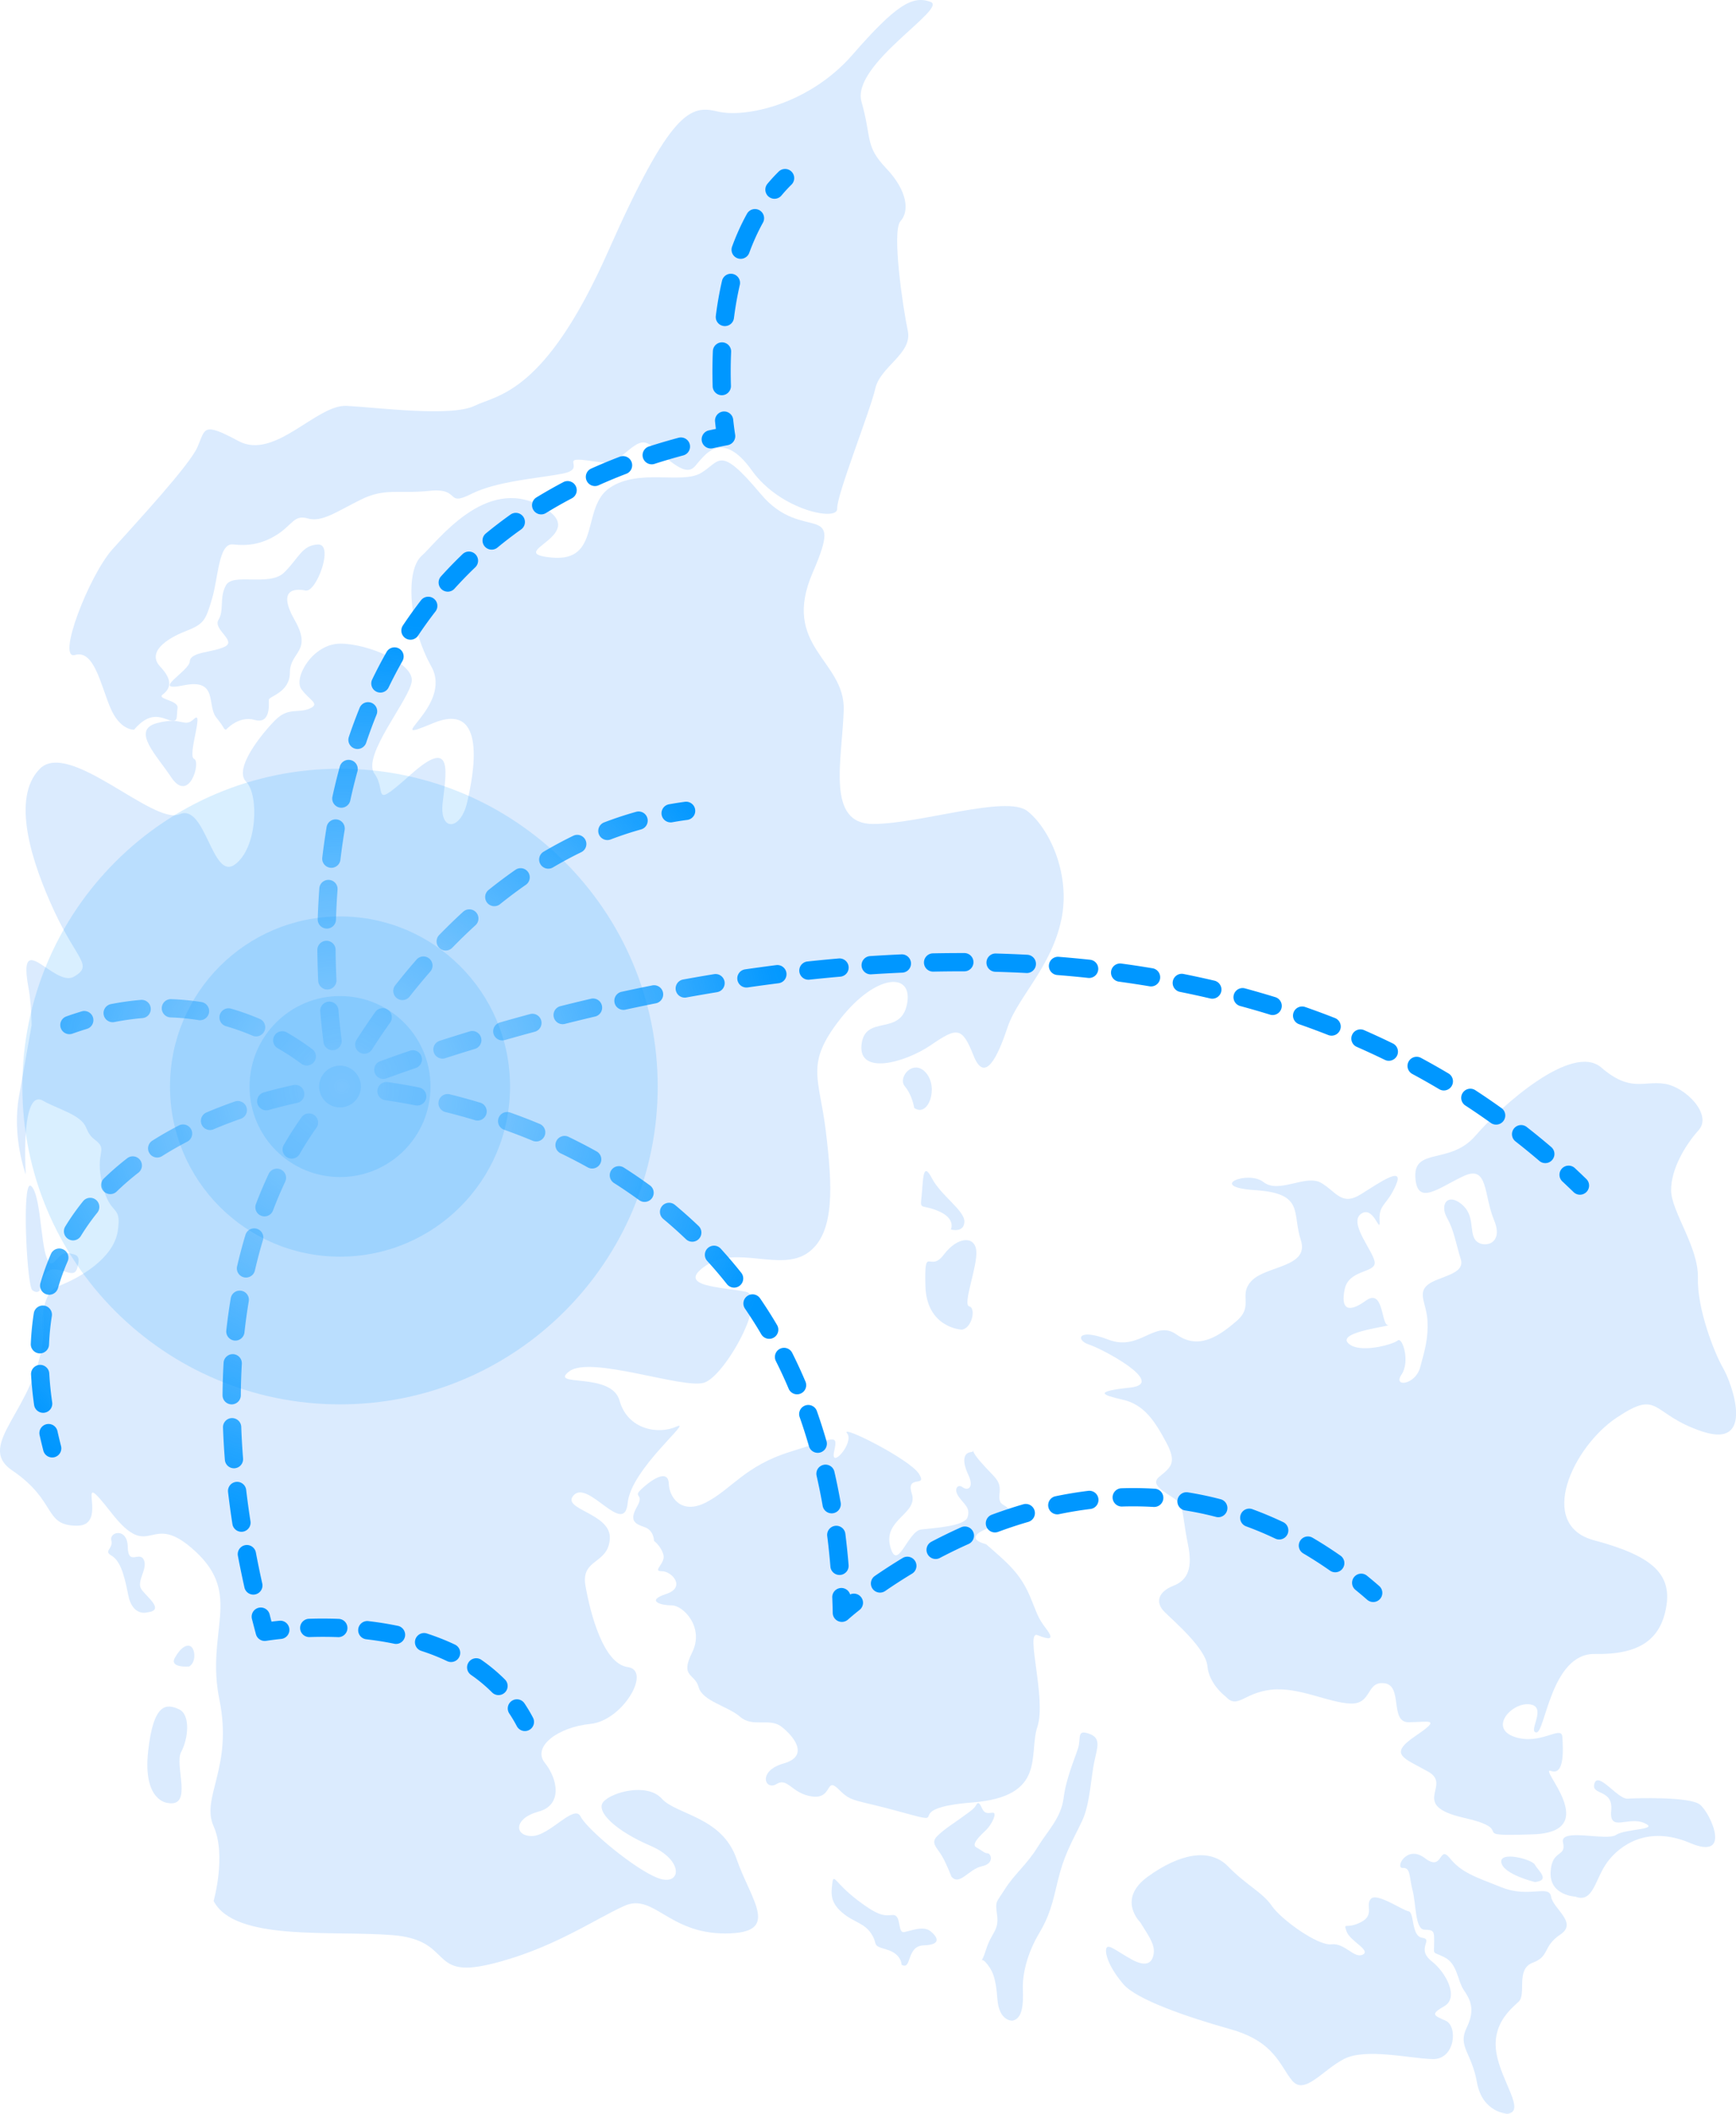 <?xml version="1.0" encoding="UTF-8"?>
<svg data-bbox="-0.007 -0.002 665.292 809.672" viewBox="0 0 665.25 809.66" xmlns="http://www.w3.org/2000/svg" data-type="ugc">
    <g>
        <defs>
            <radialGradient gradientUnits="userSpaceOnUse" r="470.68" fy="416.15" fx="131.02" cy="416.15" cx="131.02" id="37720e06-0520-4499-997d-c333f46a4549">
                <stop stop-opacity=".1" stop-color="#0097ff" offset="0"/>
                <stop stop-opacity=".21" stop-color="#0097ff" offset=".06"/>
                <stop stop-opacity=".51" stop-color="#0097ff" offset=".18"/>
                <stop stop-opacity=".97" stop-color="#0097ff" offset=".36"/>
                <stop stop-color="#0097ff" offset=".38"/>
            </radialGradient>
        </defs>
        <path d="M16.61 511.64s-.65-4.54-.01-9.25" fill="#dbebfe"/>
        <path d="M29.66 485.53c-1.11 4.29-4.57.69-9.13.69s-5.25 7.95-5.25 7.95-.83 1.59-2.91 0c-1.88-1.44-3.76-35.57-1.35-39.66.25-.42.54-.52.88-.24 3.67 3.04 3.66 21.57 6 27.52 2.35 5.94 3.88-2.35 8.02-1.8 4.15.55 4.84 1.25 3.73 5.53Z" fill="#dbebfe"/>
        <path d="M406.69 352.29c-3.73 18.05-16.8 29.87-20.54 41.07-3.73 11.2-8.71 22.03-13.07 11.01-4.36-11.01-6.22-11.01-16.18-4.17-9.96 6.85-28 11.82-26.76 0 1.25-11.83 14.93-3.11 17.43-15.56 2.49-12.45-11.83-11.83-25.52 5.6s-8.09 22.4-5.6 42.94 3.73 39.2-6.85 46.67c-10.58 7.46-27.38-3.12-39.2 4.98-11.82 8.09 6.47 8.09 15.37 9.96 8.9 1.86-7.9 32.36-15.99 34.85-8.09 2.49-43.56-10.57-51.65-4.35-8.09 6.22 16.18 0 19.29 11.2 3.11 11.2 14.94 13.07 21.78 9.96 6.85-3.11-17.43 16.18-18.67 29.25-1.24 13.07-14.93-8.71-20.53-3.11-5.6 5.6 14.31 6.85 13.69 16.8-.62 9.96-11.2 7.47-9.33 18.05 1.87 10.58 6.85 29.87 16.18 31.11 9.33 1.25-1.86 20.54-14.31 21.78-12.45 1.24-22.41 8.71-17.43 14.93 4.98 6.22 6.85 16.18-2.49 18.67-9.33 2.49-9.41 9.34-2.53 9.34s16.22-12.45 18.71-7.47c2.49 4.98 21.15 20.54 29.87 23.65 8.71 3.11 9.96-6.85-3.11-12.45s-21.16-13.07-18.05-16.8c3.11-3.73 16.8-7.47 22.4-1.25 5.6 6.22 23.02 6.85 28.63 23.02 5.6 16.18 17.42 28.62-4.36 28.62s-27.38-15.56-38.58-10.58-28 16.8-51.65 22.41c-23.64 5.6-13.69-9.34-37.33-11.2s-60.36 2.49-68.45-13.07c0 0 4.98-17.43 0-28.62-4.98-11.2 7.53-22.4 2.21-48.54s8.99-39.82-9.06-56.62c-18.05-16.8-16.8 4.98-32.36-14.94-15.56-19.91 0 4.98-13.07 4.98s-7.46-9.33-24.89-21.16c-14.67-9.96 9.49-23.44 11.91-51.61.25-2.92.27-6-.01-9.25.55-4.1 2.07-8.32 5.84-9.77 8.09-3.11 21.15-10.58 22.71-21.16 1.55-10.58-2.8-4.98-5.91-17.73-3.12-12.76 2.49-13.07-2.8-17.11-5.29-4.05-.62-6.22-11.82-11.2-3.81-1.69-6.52-2.81-8.44-3.97-2.27-1.07-3.78.52-4.76 3.39-2.66 7.78-1.52 25.03-1.52 25.03S4.5 435.63 7.27 420c2.68-15.14 4.73-26.64 4.85-27.34-.11-5.42-.45-10.21-1.19-14.21-4.36-23.64 9.96 0 17.43-4.35 7.47-4.36 1.24-6.22-7.47-24.89-8.71-18.67-16.8-43.56-5.6-54.76 11.2-11.2 43.56 21.78 53.52 17.43 9.96-4.36 12.44 25.51 21.15 19.29 8.71-6.22 9.33-26.76 4.36-31.74-4.98-4.98 6.22-18.67 11.2-23.64 4.98-4.98 8.71-2.49 13.07-4.36 4.36-1.86 0-3.11-3.11-7.47-3.11-4.35 4.36-17.42 14.94-17.42s28 7.46 27.38 14.31c-.62 6.85-19.29 28.62-14.31 35.47 4.98 6.85-1.84 14.31 14.33 0 16.16-14.31 13.05 0 11.81 11.2-1.25 11.2 6.85 10.58 9.33 0 2.49-10.58 8.12-39.39-13.07-30.49-21.19 8.9 8.09-6.22-.62-21.78-8.71-15.56-9.96-36.71-3.73-42.31 6.22-5.6 24.27-30.49 45.43-19.29 21.15 11.2-14.94 18.04 4.35 19.91 19.29 1.86 11.2-19.29 22.4-26.76 11.2-7.47 27.38-1.25 34.85-5.6 7.46-4.35 6.85-11.2 23.02 8.09 16.18 19.29 32.36 1.25 19.91 29.87s12.44 33.6 11.82 52.89c-.62 19.29-6.85 43.56 11.2 43.56s51.02-11.2 59.12-4.98c8.09 6.22 16.8 23.65 13.07 41.69Z" fill="#dbebfe"/>
        <path d="M12.11 392.61v.02" fill="#dbebfe"/>
        <path d="M65.47 297.53c-5.24-7.99-15.35-17.84-5.39-20.53 9.96-2.7 10.37 2.07 14.31-1.66 3.94-3.73-2.7 14.31 0 15.35s-1.92 17.52-8.92 6.84Z" fill="#dbebfe"/>
        <path d="M86.63 279.49s4.8-5.5 10.99-3.73 5.39-6.22 5.39-7.67 8.09-2.7 8.09-10.58 8.71-7.88 1.87-19.91c-6.84-12.03 0-12.24 4.15-11.41s10.99-17.84 4.77-17.63-7.47 5.39-13.07 10.79c-5.6 5.39-19.5 0-22.19 4.77-2.7 4.77-.62 9.54-2.9 13.28-2.28 3.73 7.26 8.09 2.28 10.37s-13.07 1.87-13.28 5.6-15.56 11.82-2.28 9.13c13.28-2.7 8.71 7.7 12.45 12.35 3.73 4.66 2.49 4.24 3.73 4.66Z" fill="#dbebfe"/>
        <path d="M51.37 279.49s-5.39.41-9.13-8.5c-3.73-8.92-6.22-22.19-13.48-20.12-7.26 2.07 5.39-30.49 14.31-40.45 8.92-9.96 29.53-32.15 32.61-39.2s1.83-9.75 15.72-2.28c13.9 7.47 29.87-14.1 41.48-13.48 11.62.62 40.03 4.33 48.95-.01 8.92-4.34 26.97-4.45 51.23-59.21 24.27-54.76 31.74-56 42-53.52 10.27 2.49 34.85-2.49 51.65-21.78C343.53 1.64 349.75-1.78 356.59.71s-30.49 23.96-26.45 38.27c4.04 14.31 1.22 16.8 9.48 25.51s8.88 16.49 5.46 20.22c-3.42 3.73.93 33.29 2.8 42 1.87 8.71-10.58 13.69-12.45 22.09-1.87 8.4-14.93 41.07-14.62 46.05s-21.78.62-32.67-14.62c-10.89-15.25-17.42-6.55-19.91-3.9s-3.42 6.68-11.82 0-8.71-9.48-15.56-3.88c-6.84 5.6-5.6 5.28-16.18 3.88-10.58-1.39.62 3.27-9.33 5.14-9.96 1.87-24.89 2.8-34.85 7.78s-3.73-2.49-15.87-1.24c-12.13 1.24-17.11-1.24-26.45 3.42s-14.93 8.71-20.22 7.16c-5.29-1.56-5.91 2.49-11.82 6.22s-11.2 4.35-16.8 3.73c-5.6-.62-5.6 12.45-8.09 20.85-2.49 8.4-3.11 9.65-10.27 12.45s-14.83 7.99-9.51 13.59 3.39 8.71.9 10.58 6.15 2.14 5.67 5.19c-.48 3.04.47 5.81-2.98 4.7s-7.6-3.53-13.68 3.6Z" fill="#dbebfe"/>
        <path d="M350.34 424.41s-.69-4.84-3.6-8.3c-2.9-3.46 3.32-10.79 8.16-5.12s.83 17.15-4.56 13.41Z" fill="#dbebfe"/>
        <path d="M368.52 509.31s-13.48-.62-13.9-16.8 1.66-4.77 6.95-11.82 11.93-7.47 12.55-1.66c.62 5.81-5.39 20.74-2.7 21.36s1.04 8.5-2.9 8.92Z" fill="#dbebfe"/>
        <path d="M364.37 470.94s2.08-4.15-4.77-7.05c-6.84-2.9-7.05 0-6.43-5.81s.34-13.69 3.9-6.84c3.57 6.84 12.69 12.45 12.49 16.8-.21 4.36-5.19 2.9-5.19 2.9Z" fill="#dbebfe"/>
        <path d="M250.63 590.21s0-4.01-3.6-5.25c-3.6-1.24-6.08-2.35-2.9-7.88 3.18-5.53-2.57-3.04 2.52-7.47s9.51-6.08 9.65-1.24 4.56 12.17 14.38 7.05 14.8-13.97 32.22-19.36c17.42-5.39 18.25-7.05 16.73 0s7.88-3.46 4.98-7.05 23.99 9.89 27.52 15.49c3.53 5.6-5.19 0-2.7 7.67s-10.99 9.75-8.3 20.12c2.7 10.37 6.68-5.81 11.85-6.43 5.16-.62 16.78-1.24 17.82-4.77 1.04-3.53-1.04-4.56-3.32-7.67-2.28-3.11-.41-5.19 1.45-3.73 1.87 1.45 4.49.21 2.14-4.77-2.35-4.98-2.02-8.3.93-8.71s-1.62-2.49 3.77 3.73c5.39 6.22 7.88 6.87 7.26 12.15s2.49 3.62 3.73 6.52 3.11 1.04-2.9 4.15c-6.02 3.11-9.33 3.94-9.96 5.81s3.94 2.9 3.94 2.9 5.39 4.56 8.3 7.47c2.9 2.9 6.02 6.43 8.71 12.86s2.7 7.67 6.02 12.03c3.32 4.36 1.45 4.36-3.32 2.49s3.53 24.48 0 35.05c-3.53 10.58 3.73 26.76-24.89 29.04-28.62 2.28-7.05 9.33-26.34 3.94-19.29-5.39-19.71-3.73-24.89-8.92-5.19-5.19-2.28 3.73-10.16 2.7-7.88-1.04-9.33-7.47-13.69-4.77-4.36 2.7-7.47-4.98 2.7-7.88 10.16-2.9 3.73-10.58-.83-14.1s-10.99.41-15.76-3.73c-4.77-4.15-14.52-6.02-15.97-11.41-1.45-5.39-7.26-3.73-2.49-13.28 4.77-9.54-3.32-18.05-7.88-18.05s-9.75-1.87-2.07-4.36c7.67-2.49 2.28-8.71-1.66-8.71s1.45-2.9.62-6.22-3.6-5.39-3.6-5.39Z" fill="#dbebfe"/>
        <path d="M388.02 773.99s-5.19.41-5.81-8.3c-.62-8.71-2.07-11.2-4.36-13.9-2.28-2.7-2.07 1.66 0-4.98s5-7.26 4.26-13.07c-.74-5.81-.53-4.56 3-10.16s8.5-9.54 12.45-15.97c3.94-6.43 9.04-11.2 10.02-18.88.98-7.67 4.3-15.14 5.54-19.08 1.24-3.94-.62-7.26 4.15-5.6 4.77 1.66 3.32 4.98 2.07 10.79-1.24 5.81-1.66 16.18-4.56 22.4-2.9 6.22-6.22 11.62-8.5 19.71-2.28 8.09-2.9 14.93-7.88 23.23s-6.64 16.39-6.43 21.78c.21 5.39 0 11.2-3.94 12.03Z" fill="#dbebfe"/>
        <path d="M364.58 718.8s-1.87-4.97-3.73-8.08c-1.87-3.11-4.36-4.77-1.66-7.47s7.05-5.36 9.13-6.93 4.84-3.25 5.6-4.68 1.29-1.45 2.31.83 2.05 2.07 4.12 1.87-.41 4.56-2.28 6.43c-1.87 1.87-6.22 5.6-3.94 6.84 2.28 1.24 3.11 2.28 4.36 2.28s2.75 3.94-2.26 4.98c-5 1.04-8.53 7.66-11.64 3.93Z" fill="#dbebfe"/>
        <path d="M345.5 752.62s.08-4.25-5.87-5.91-2.94-1.76-5.74-6.02-6.87-4.36-11.27-8.19c-4.39-3.84-4.19-6.95-3.67-11.1.52-4.15.93-.21 9.65 6.43s10.27 5.81 13.59 5.7 1.66 6.95 4.25 6.53 7.36-2.59 10.16-.31 4.25 5.19-2.59 5.39c-6.84.21-4.46 9.65-8.5 7.47Z" fill="#dbebfe"/>
        <path d="M469.54 649.74s-6.22-4.67-6.84-11.51c-.62-6.84-12.76-17.11-16.49-20.85-3.73-3.73-2.18-7.78 3.42-9.96 5.6-2.18 7.47-6.84 5.6-15.87-1.87-9.02-1.56-13.07-3.42-15.87-1.87-2.8-12.16-6.22-7.64-9.96 4.52-3.73 7.01-5.29 2.66-13.38-4.36-8.09-8.4-14.31-16.49-16.18-8.09-1.87-11.51-3.11 2.8-4.67 14.31-1.56-10.89-14.93-15.87-16.49-4.98-1.56-4.67-6.53 7.47-1.87 12.13 4.67 17.73-7.94 26.14-1.95 8.4 5.99 16.18.7 23.02-5.21s.31-9.96 5.91-15.56c5.6-5.6 22.09-5.04 18.67-15.43-3.42-10.39 1.56-17.86-17.42-19.1-18.98-1.24-2.81-7.78 3.11-3.11s16.18-3.11 22.09.31 7.78 9.02 15.25 4.36c7.47-4.67 16.8-11.2 13.38-3.42-3.42 7.78-6.53 7.16-6.22 13.38.31 6.22-2.18-6.07-7.16-2.41s5.6 15.17 5.29 18.9c-.31 3.73-9.96 2.49-11.51 9.96s1.24 9.33 8.09 4.36c6.84-4.98 5.91 9.02 8.4 9.33s-19.29 2.49-15.25 6.84c4.04 4.36 17.33.62 19.09-.93 1.76-1.56 4.87 8.09 1.45 13.07s5.29 4.04 7.16-2.8 3.11-11.2 2.8-17.73c-.31-6.53-3.95-10.56.05-13.84s14.58-3.9 12.71-9.81c-1.87-5.91-2.49-10.89-5.29-15.87-2.8-4.98.13-9.65 5.51-5.29s2.89 10.52 5.38 13.81 11.2 2.05 7.16-7.59-2.18-21.22-11.51-16.99-18.05 12.01-18.67.5c-.62-11.51 13.38-4.67 23.02-15.87 9.65-11.2 37.03-35.8 48.23-26.14 11.2 9.65 16.18 4.99 24.27 6.23 8.09 1.24 18.36 11.82 13.07 17.73-5.29 5.91-10.58 14.93-10.58 23.02s10.58 21.78 10.27 33.6 6.22 28.62 9.65 34.54c3.42 5.91 12.45 30.98-7.78 24.36s-16.18-16.58-32.98-5.38c-16.8 11.2-30.8 41.07-8.71 46.98 22.09 5.91 29.87 12.76 27.69 25.51-2.18 12.76-10.58 18.36-27.38 18.05s-18.98 30.24-22.4 30.05c-3.42-.18 4.36-9.83-2.49-10.76-6.84-.93-15.87 9.02-5.91 12.45 9.96 3.42 18.05-4.67 18.36 0 .31 4.67.93 14.93-4.36 13.07-5.29-1.87 20.22 23.34-6.84 24.27-27.07.93-4.98-1.42-26.45-6.31s-4.36-12.36-13.69-17.65c-9.33-5.29-15.56-6.53-4.98-13.69 10.58-7.16 4.76-5.29-2.6-5.29s-2.07-14-9.22-14.93-4.67 8.09-13.07 7.78c-8.4-.31-19.91-6.53-30.49-5.29-10.58 1.24-12.8 7.69-17.42 2.49Z" fill="#dbebfe"/>
        <path d="M436.97 736.33s-9.13-8.82 2.9-17.52c12.03-8.7 23.65-11.19 30.7-3.93 7.05 7.26 13.28 9.96 16.8 15.14 3.53 5.19 17.63 15.35 22.82 14.73 5.19-.62 8.71 5.6 12.03 3.94s-4.98-5.19-6.22-8.92c-1.24-3.73-.21-.65 5.39-3.44s1.66-6.52 3.94-9.01c2.28-2.49 12.02 4.36 14.41 4.77s.94 9.54 5.3 10.16c4.36.62-2.49 4.15 3.53 8.92s10.37 14.1 4.98 17.22-4.36 3.53.41 5.6c4.77 2.07 3.73 14.93-4.98 14.72-8.71-.21-25.72-4.35-34.02 0-8.3 4.35-15.01 13.89-19.75 8.29s-6.6-14.93-23.61-19.71c-17.01-4.77-36.09-11.41-41.07-17.22s-7.05-10.99-6.64-13.48 3.73.62 9.75 3.94 8.09 1.04 8.5-2.49c.41-3.53-2.38-7.11-5.19-11.73Z" fill="#dbebfe"/>
        <path d="M577.6 809.66s-9.54-.41-11.62-12.03c-2.07-11.62-7.47-13.69-3.94-20.95s1.19-10.99-1.17-14.52c-2.36-3.53-2.36-9.96-7.34-12.45-4.98-2.49-3.93-.41-3.94-6.22-.01-3.83-.1-4.24-3.74-4.35-3.64-.11-3.18-10.05-4.56-15.15-1.3-4.82-.62-8.71-3.73-8.5-3.11.21 1.45-9.13 8.5-3.73 7.05 5.39 5.19-5.39 9.54 0 4.36 5.39 9.33 7.05 19.91 11.2 10.58 4.15 18.05-1.24 18.88 3.53.83 4.77 10.37 9.96 3.53 14.52-6.84 4.56-3.94 8.3-10.58 10.79-6.64 2.49-2.28 12.03-5.39 14.93-3.11 2.9-10.37 8.71-8.5 19.71 1.87 10.99 11.41 22.4 4.15 23.23Z" fill="#dbebfe"/>
        <path d="M588.18 720.89s-12.03-2.9-12.86-7.47c-.83-4.56 11.82-1.24 12.86.83 1.04 2.07 6.22 6.02 0 6.64Z" fill="#dbebfe"/>
        <path d="M603.74 726.49s-9.96-.41-9.54-9.33c.41-8.92 6.14-5.63 4.76-11.41s16.6-.43 20.33-2.91 17.01-1.86 10.79-4.56c-6.22-2.7-13.48 3.73-12.65-4.77.83-8.5-7.88-5.6-6.43-10.37 1.45-4.77 8.92 6.02 12.65 5.81 3.73-.21 23.85-.83 27.79 2.28 3.94 3.11 12.55 21.65-3.73 14.73-16.28-6.93-26.97.83-31.74 7.26s-5.37 15.88-12.24 13.28Z" fill="#dbebfe"/>
        <path d="M64.23 690.6s-9.54-.62-7.47-19.71c2.07-19.08 7.26-18.25 11.82-16.18 4.56 2.07 3.53 11.41.83 16.39s4.77 21.36-5.19 19.5Z" fill="#dbebfe"/>
        <path d="M56.47 617.59s-5.72 1.87-7.38-6.84c-1.66-8.71-3.32-13.07-6.43-14.93-3.11-1.87.83-2.49 0-5.81-.83-3.32 6.16-4.98 6.3 2.49s4.49 1.45 6.15 4.98-3.11 8.3-.83 11.41 8.95 7.88 2.19 8.71Z" fill="#dbebfe"/>
        <path d="M72.53 638.33s-7.74.69-5.53-3.32 4.7-5.39 6.22-4.29 2.07 5.81-.69 7.61Z" fill="#dbebfe"/>
        <path d="M130.3 424.18c-4.41 0-7.99-3.58-7.99-7.99s3.58-7.99 7.99-7.99 7.99 3.58 7.99 7.99-3.58 7.99-7.99 7.99ZM17.04 541.12a3.491 3.491 0 0 0 2.96-3.96c-.54-3.75-.91-7.46-1.12-11.05a3.477 3.477 0 0 0-3.69-3.3c-1.93.11-3.4 1.77-3.29 3.7.21 3.78.61 7.7 1.17 11.65.25 1.74 1.75 3 3.46 3 .17 0 .34 0 .51-.04Zm19.72-81.54c-1.5-1.21-3.7-.98-4.92.53-2.5 3.09-4.8 6.35-6.83 9.68a3.494 3.494 0 0 0 1.16 4.81c.57.35 1.2.52 1.82.52 1.18 0 2.33-.6 2.99-1.68 1.88-3.07 4-6.08 6.31-8.94 1.21-1.5.98-3.7-.53-4.92Zm-14.74 88.6a3.497 3.497 0 0 0-4.17-2.66 3.5 3.5 0 0 0-2.67 4.17c.44 1.96.92 3.97 1.43 5.96a3.51 3.51 0 0 0 4.26 2.51c1.87-.48 3-2.39 2.52-4.26-.49-1.91-.95-3.83-1.37-5.72Zm-6.87-29.78h.15c1.86 0 3.41-1.47 3.49-3.35.16-3.72.52-7.41 1.08-10.95.3-1.9-1.01-3.7-2.92-3.99-1.9-.3-3.7 1-4 2.91-.59 3.8-.98 7.75-1.15 11.73a3.507 3.507 0 0 0 3.35 3.65Zm8.98-39.88c-1.77-.78-3.83.03-4.61 1.8a88.526 88.526 0 0 0-4.02 11.15c-.54 1.86.54 3.8 2.39 4.33.33.09.65.14.97.14 1.52 0 2.92-1 3.36-2.53 1.02-3.52 2.26-6.98 3.71-10.28.78-1.77-.03-3.84-1.8-4.61Zm2.46-82.39c.39 0 .79-.07 1.18-.2 1.84-.66 3.7-1.27 5.54-1.83 1.85-.55 2.89-2.51 2.34-4.36a3.51 3.51 0 0 0-4.36-2.34c-1.95.59-3.92 1.24-5.87 1.93a3.498 3.498 0 0 0-2.12 4.47 3.507 3.507 0 0 0 3.29 2.33Zm41.95 34.97a132.74 132.74 0 0 0-10.17 5.82 3.506 3.506 0 0 0-1.09 4.83c.67 1.05 1.8 1.63 2.96 1.63.64 0 1.29-.18 1.87-.54 3.05-1.93 6.3-3.79 9.65-5.53 1.71-.89 2.38-3 1.5-4.71a3.502 3.502 0 0 0-4.72-1.5Zm20.21 106.83h.03c1.92 0 3.48-1.54 3.5-3.47.03-4.05.17-8.11.39-12.07a3.493 3.493 0 0 0-3.29-3.69 3.508 3.508 0 0 0-3.7 3.29c-.23 4.07-.37 8.25-.4 12.41a3.491 3.491 0 0 0 3.47 3.53Zm5.69-113.85c-.63-1.83-2.63-2.79-4.46-2.16-3.71 1.3-7.36 2.71-10.87 4.2a3.507 3.507 0 0 0 1.37 6.73c.46 0 .93-.1 1.37-.29 3.37-1.43 6.88-2.78 10.44-4.03a3.484 3.484 0 0 0 2.15-4.45Zm30.99-45.06h.17a3.5 3.5 0 0 0 3.33-3.66c-.18-3.84-.29-7.72-.32-11.53a3.498 3.498 0 0 0-3.5-3.47h-.03a3.51 3.51 0 0 0-3.47 3.53c.04 3.9.15 7.87.33 11.8a3.502 3.502 0 0 0 3.49 3.33Zm22.17 42.39c3.81.56 7.71 1.22 11.59 1.99.23.05.46.07.68.07 1.64 0 3.11-1.16 3.43-2.83.38-1.89-.86-3.73-2.75-4.11-4-.79-8.02-1.48-11.94-2.05-1.91-.27-3.69 1.05-3.96 2.96a3.493 3.493 0 0 0 2.95 3.97Zm16.96-54.19a3.5 3.5 0 0 0-4.94.34c-2.77 3.16-5.51 6.47-8.16 9.84a3.5 3.5 0 0 0 2.74 5.67c1.04 0 2.06-.46 2.76-1.34 2.57-3.27 5.24-6.49 7.93-9.57a3.509 3.509 0 0 0-.33-4.94Zm-39.42-11.54s.07.01.11.01c1.88 0 3.44-1.5 3.5-3.39.12-3.86.32-7.74.6-11.51a3.49 3.49 0 0 0-3.23-3.75 3.484 3.484 0 0 0-3.75 3.23c-.28 3.87-.49 7.85-.62 11.81a3.497 3.497 0 0 0 3.39 3.6ZM57.77 386.2a3.493 3.493 0 0 0-3.78-3.2c-3.79.32-7.65.86-11.48 1.61-1.9.37-3.14 2.21-2.77 4.11a3.504 3.504 0 0 0 3.43 2.83c.23 0 .45-.03.68-.07 3.58-.7 7.19-1.21 10.72-1.5a3.499 3.499 0 0 0 3.2-3.78Zm119.72-36.97c-3.11 2.84-6.2 5.84-9.2 8.92a3.495 3.495 0 0 0 .07 4.95c.68.66 1.56.99 2.44.99s1.82-.35 2.51-1.06c2.9-2.98 5.9-5.89 8.9-8.63 1.43-1.3 1.52-3.52.22-4.95a3.504 3.504 0 0 0-4.94-.22Zm2.48 45.84c-3.84 1.17-7.7 2.38-11.49 3.6a3.494 3.494 0 0 0-2.25 4.41c.47 1.48 1.85 2.42 3.33 2.42.35 0 .71-.05 1.07-.17 3.75-1.21 7.58-2.41 11.37-3.56 1.85-.57 2.9-2.52 2.33-4.37-.56-1.85-2.52-2.9-4.36-2.33Zm-5.6 234.89c-3.37-1.61-7-3.04-10.78-4.27-1.84-.6-3.81.41-4.41 2.25-.59 1.84.41 3.81 2.25 4.41 3.49 1.13 6.83 2.45 9.92 3.93.48.23 1 .34 1.5.34 1.31 0 2.56-.73 3.16-1.99a3.5 3.5 0 0 0-1.64-4.67Zm-76.52-19.25a3.498 3.498 0 0 0 2.65-4.17c-.89-3.98-1.71-7.98-2.45-11.89-.37-1.9-2.2-3.15-4.1-2.79-1.9.37-3.14 2.2-2.78 4.1.75 3.98 1.6 8.05 2.5 12.1a3.5 3.5 0 0 0 3.41 2.74c.25 0 .51-.03.77-.09Zm73.73-384.08c.96 0 1.91-.39 2.6-1.16 2.53-2.8 5.2-5.55 7.94-8.17 1.4-1.33 1.45-3.55.11-4.95a3.505 3.505 0 0 0-4.95-.11c-2.86 2.74-5.65 5.61-8.3 8.55a3.497 3.497 0 0 0 .26 4.94c.67.6 1.51.9 2.34.9ZM89.93 562.4a3.506 3.506 0 0 0 3.22-3.77 278.8 278.8 0 0 1-.7-12.08c-.07-1.93-1.71-3.42-3.63-3.37-1.93.07-3.44 1.7-3.37 3.63.15 4.06.39 8.22.72 12.37a3.5 3.5 0 0 0 3.49 3.23h.27Zm35.98-178.72a3.497 3.497 0 0 0-3.19 3.78c.34 3.95.76 7.9 1.24 11.75a3.512 3.512 0 0 0 3.47 3.06c.15 0 .3-.01.44-.03a3.501 3.501 0 0 0 3.04-3.91c-.48-3.75-.88-7.61-1.21-11.46a3.505 3.505 0 0 0-3.79-3.19Zm3.87 236.41c-3.75-.14-7.56-.15-11.38-.03-1.93.06-3.45 1.68-3.39 3.61s1.66 3.44 3.61 3.39c3.66-.12 7.31-.11 10.9.02.04.01.09.01.13.01 1.87 0 3.42-1.49 3.49-3.37a3.492 3.492 0 0 0-3.36-3.63ZM88.43 497.28c-.68 4.02-1.25 8.17-1.71 12.33a3.496 3.496 0 0 0 3.09 3.86c.13 0 .26.02.39.02 1.76 0 3.28-1.33 3.48-3.12.44-4.02 1-8.04 1.65-11.93.32-1.91-.96-3.71-2.87-4.03-1.9-.32-3.71.96-4.03 2.87Zm46.09-206.1c-1.86-.51-3.79.58-4.3 2.45-1.03 3.75-1.98 7.62-2.83 11.51a3.512 3.512 0 0 0 3.42 4.25c1.62 0 3.06-1.12 3.42-2.76.82-3.77 1.74-7.52 2.74-11.15.51-1.86-.58-3.79-2.45-4.3Zm-28.09 110.35c3.11 1.79 6.15 3.78 9.04 5.92.63.47 1.36.69 2.08.69 1.07 0 2.13-.49 2.82-1.41 1.15-1.56.82-3.75-.73-4.9-3.1-2.3-6.37-4.44-9.72-6.37a3.499 3.499 0 0 0-4.78 1.29 3.499 3.499 0 0 0 1.29 4.78Zm33.17 2.09c1.15 0 2.29-.57 2.95-1.61 2.2-3.45 4.54-6.92 6.96-10.32 1.12-1.57.75-3.76-.83-4.88a3.496 3.496 0 0 0-4.88.83 262.47 262.47 0 0 0-7.15 10.6 3.496 3.496 0 0 0 1.07 4.83c.58.38 1.23.55 1.88.55Zm12.86 219.14c-3.61-.75-7.42-1.36-11.3-1.81a3.498 3.498 0 1 0-.81 6.95c3.68.43 7.28 1 10.69 1.71.24.05.48.08.71.08 1.63 0 3.08-1.14 3.43-2.79.39-1.9-.83-3.75-2.72-4.14ZM97.68 486.64c.91-3.93 1.94-7.84 3.08-11.62a3.498 3.498 0 1 0-6.7-2.02 190.13 190.13 0 0 0-3.2 12.06 3.494 3.494 0 0 0 3.41 4.29c1.6 0 3.04-1.09 3.41-2.71Zm50.41-73.58c3.63-1.32 7.41-2.66 11.23-3.97 1.83-.63 2.81-2.62 2.18-4.44a3.489 3.489 0 0 0-4.44-2.18 566.2 566.2 0 0 0-11.36 4.01 3.491 3.491 0 0 0-2.09 4.49 3.49 3.49 0 0 0 4.48 2.09Zm-61.48-19.98c3.43.99 6.85 2.21 10.16 3.63a3.499 3.499 0 0 0 4.59-1.85c.76-1.78-.06-3.83-1.84-4.59a94.728 94.728 0 0 0-10.96-3.91 3.5 3.5 0 0 0-4.34 2.39 3.51 3.51 0 0 0 2.39 4.33Zm68.75-148.63c.6.39 1.27.58 1.94.58 1.13 0 2.24-.54 2.91-1.56 2.11-3.16 4.35-6.28 6.66-9.25 1.18-1.53.91-3.73-.62-4.91a3.499 3.499 0 0 0-4.91.61c-2.41 3.11-4.75 6.37-6.95 9.67a3.498 3.498 0 0 0 .97 4.86Zm29.12 391.34a3.5 3.5 0 1 0-3.98 5.76c2.93 2.02 5.63 4.28 8.05 6.7a3.493 3.493 0 0 0 4.95.02 3.486 3.486 0 0 0 0-4.95 64.74 64.74 0 0 0-9.03-7.53Zm-91.42-49.1c1.91-.3 3.22-2.08 2.92-3.99-.62-4.03-1.18-8.07-1.64-12.01a3.499 3.499 0 1 0-6.95.82c.47 4.02 1.04 8.15 1.67 12.26a3.5 3.5 0 0 0 3.46 2.96c.18 0 .36 0 .54-.04Zm11.56-123.03c1.43-3.77 3.01-7.48 4.68-11.03.82-1.75.07-3.83-1.68-4.66a3.505 3.505 0 0 0-4.66 1.68c-1.74 3.71-3.39 7.59-4.88 11.52a3.501 3.501 0 0 0 3.27 4.75c1.41 0 2.74-.86 3.27-2.26Zm79.4-41.3c-3.84-1.15-7.76-2.23-11.66-3.2-1.88-.46-3.78.68-4.24 2.55-.47 1.88.67 3.78 2.55 4.24 3.79.95 7.61 1.99 11.34 3.12.33.1.67.14 1.01.14a3.5 3.5 0 0 0 3.35-2.49c.55-1.85-.5-3.8-2.35-4.36Zm-63.59 4.76a3.503 3.503 0 0 0-4.88.82 132.56 132.56 0 0 0-6.79 10.6c-.97 1.67-.39 3.81 1.28 4.78.55.31 1.16.47 1.75.47 1.21 0 2.39-.63 3.03-1.75 2.03-3.52 4.19-6.89 6.43-10.04 1.12-1.57.75-3.76-.82-4.88Zm67.98-216.59c.79 0 1.58-.26 2.23-.8 2.9-2.39 5.95-4.73 9.05-6.93a3.504 3.504 0 0 0 .82-4.88 3.485 3.485 0 0 0-4.88-.82c-3.24 2.3-6.41 4.73-9.45 7.23a3.504 3.504 0 0 0-.47 4.93c.69.84 1.69 1.27 2.7 1.27ZM80.1 387.83c.3-1.91-1-3.7-2.91-4.01-3.8-.6-7.7-.97-11.58-1.11a3.487 3.487 0 0 0-3.62 3.38 3.506 3.506 0 0 0 3.38 3.62c3.6.12 7.21.47 10.73 1.03.18.03.37.04.55.04 1.69 0 3.18-1.23 3.45-2.95Zm36.45 30.46a3.5 3.5 0 0 0-4.17-2.67c-3.78.83-7.58 1.77-11.29 2.81a3.509 3.509 0 0 0-2.42 4.32 3.501 3.501 0 0 0 4.32 2.42c3.57-1 7.24-1.92 10.89-2.71a3.5 3.5 0 0 0 2.67-4.17Zm19.33-131.58c.37.13.75.18 1.12.18 1.46 0 2.82-.92 3.32-2.38 1.22-3.64 2.56-7.25 3.97-10.74.73-1.79-.13-3.83-1.93-4.56-1.79-.72-3.83.14-4.55 1.93-1.47 3.62-2.86 7.36-4.13 11.14-.62 1.83.37 3.81 2.2 4.43Zm8.37-21.77a3.493 3.493 0 0 0 4.67-1.63c1.67-3.44 3.45-6.85 5.31-10.12.95-1.68.37-3.82-1.31-4.77a3.503 3.503 0 0 0-4.78 1.31 181.06 181.06 0 0 0-5.52 10.54 3.497 3.497 0 0 0 1.63 4.67ZM48.74 443.66c-3.15 2.44-6.15 5.04-8.91 7.72-1.39 1.34-1.42 3.56-.08 4.95.69.71 1.6 1.06 2.52 1.06.87 0 1.75-.33 2.43-.98 2.58-2.5 5.38-4.93 8.33-7.22 1.53-1.19 1.81-3.39.62-4.91a3.491 3.491 0 0 0-4.91-.62Zm58.31 177.15c-1.15.12-2.16.23-3.01.34-.24-.93-.48-1.85-.71-2.77a3.504 3.504 0 0 0-4.26-2.53c-1.87.48-3 2.38-2.53 4.26.5 1.93 1.01 3.88 1.53 5.85a3.511 3.511 0 0 0 3.38 2.59c.2 0 .39-.02.59-.05.02 0 2.15-.36 5.72-.73a3.486 3.486 0 0 0 3.12-3.83c-.19-1.93-1.91-3.34-3.83-3.13Zm19.51-288.43c.14.02.28.03.42.03 1.75 0 3.26-1.31 3.47-3.09.46-3.84 1-7.67 1.62-11.4.31-1.9-.97-3.71-2.88-4.02a3.5 3.5 0 0 0-4.03 2.88c-.63 3.83-1.19 7.77-1.66 11.72a3.495 3.495 0 0 0 3.06 3.88Zm123.18-154.53c.36 0 .72-.05 1.08-.17 3.57-1.15 7.28-2.24 11.01-3.24 1.87-.5 2.98-2.42 2.48-4.29a3.5 3.5 0 0 0-4.29-2.47c-3.84 1.03-7.66 2.15-11.35 3.34a3.497 3.497 0 0 0-2.26 4.4 3.517 3.517 0 0 0 3.33 2.43Zm8.9 283.67a3.503 3.503 0 0 0-4.93.44 3.493 3.493 0 0 0 .45 4.93c2.99 2.5 5.92 5.11 8.7 7.77.68.65 1.55.97 2.42.97.92 0 1.84-.36 2.53-1.08a3.495 3.495 0 0 0-.11-4.95c-2.9-2.77-5.95-5.49-9.06-8.08Zm-30.02-20.49c-3.48-1.94-7.1-3.81-10.76-5.58a3.5 3.5 0 0 0-4.67 1.64 3.497 3.497 0 0 0 1.63 4.67c3.54 1.7 7.04 3.52 10.4 5.39a3.497 3.497 0 0 0 4.76-1.36 3.5 3.5 0 0 0-1.36-4.76Zm47.98-289.64h.11a3.506 3.506 0 0 0 3.39-3.61c-.06-1.87-.09-3.76-.09-5.6 0-2.48.06-4.97.16-7.4a3.507 3.507 0 0 0-3.35-3.65 3.504 3.504 0 0 0-3.64 3.35c-.11 2.53-.17 5.12-.17 7.7 0 1.92.03 3.88.09 5.82a3.508 3.508 0 0 0 3.5 3.39Zm-14.14 155.73c-2.02.27-4.07.59-6.08.95a3.495 3.495 0 0 0-2.83 4.06 3.5 3.5 0 0 0 3.44 2.88c.2 0 .41-.01.62-.05 1.92-.35 3.86-.65 5.77-.9 1.92-.26 3.27-2.02 3.01-3.93a3.495 3.495 0 0 0-3.93-3.01Zm9.92-135.34c.25 0 .5-.03.75-.08 1.91-.42 3.86-.82 5.8-1.2a3.513 3.513 0 0 0 2.78-4.02c0-.02-.36-2.14-.74-5.73a3.494 3.494 0 0 0-3.84-3.12 3.509 3.509 0 0 0-3.12 3.85c.11 1.06.22 2 .32 2.8-.9.19-1.8.38-2.7.58a3.509 3.509 0 0 0-2.67 4.17 3.511 3.511 0 0 0 3.42 2.75Zm4.96-46.9a3.496 3.496 0 0 0 3.91-3.03c.56-4.4 1.32-8.67 2.25-12.7a3.5 3.5 0 0 0-2.63-4.2c-1.88-.44-3.76.74-4.19 2.62-.99 4.26-1.79 8.77-2.37 13.4a3.487 3.487 0 0 0 3.03 3.91Zm-1.15 353.4a3.507 3.507 0 0 0-4.95-.22 3.495 3.495 0 0 0-.22 4.94c2.61 2.87 5.15 5.85 7.55 8.88a3.5 3.5 0 0 0 4.92.57c1.51-1.2 1.77-3.4.57-4.92-2.5-3.15-5.15-6.26-7.87-9.25Zm6.44-379.35c.4.15.8.21 1.2.21 1.43 0 2.77-.87 3.29-2.29 1.51-4.12 3.28-8.02 5.25-11.57a3.5 3.5 0 1 0-6.12-3.4c-2.15 3.87-4.07 8.1-5.7 12.56-.67 1.82.26 3.83 2.08 4.49Zm36.67 480.69a3.511 3.511 0 0 0 2.85-4.06c-.71-3.99-1.51-7.97-2.4-11.84a3.488 3.488 0 0 0-4.19-2.62 3.487 3.487 0 0 0-2.63 4.19c.86 3.75 1.64 7.61 2.32 11.49a3.509 3.509 0 0 0 4.05 2.84Zm26.59 17.16c-3.62 2.19-7.2 4.5-10.64 6.87-1.59 1.1-2 3.28-.9 4.87a3.505 3.505 0 0 0 4.87.89c3.32-2.29 6.79-4.52 10.29-6.64 1.65-1 2.18-3.15 1.18-4.81-1-1.65-3.15-2.18-4.8-1.18Zm-37.23-67.58c-1.58-3.73-3.29-7.43-5.08-11a3.498 3.498 0 0 0-4.7-1.56 3.507 3.507 0 0 0-1.56 4.7c1.73 3.44 3.38 7 4.9 10.59a3.488 3.488 0 0 0 4.59 1.86 3.492 3.492 0 0 0 1.85-4.59Zm37.1-156.64a3.498 3.498 0 0 0 3.34-3.65c-.08-1.93-1.73-3.43-3.65-3.35-3.96.18-8.01.4-12.03.66a3.499 3.499 0 0 0 .23 6.99c.08 0 .15 0 .23-.01 3.97-.25 7.96-.47 11.88-.64Zm71.27 198.49c-4.16.51-8.39 1.21-12.58 2.08-1.89.4-3.1 2.25-2.71 4.14a3.51 3.51 0 0 0 3.42 2.79c.24 0 .48-.03.72-.08 4-.83 8.03-1.5 11.99-1.98a3.499 3.499 0 0 0 3.05-3.9 3.49 3.49 0 0 0-3.89-3.05Zm25.49-.81c-4.2-.26-8.51-.32-12.78-.18a3.497 3.497 0 0 0-3.38 3.61 3.514 3.514 0 0 0 3.62 3.39c1.42-.05 2.85-.07 4.27-.07 2.62 0 5.26.08 7.84.23h.22c1.83 0 3.38-1.43 3.49-3.28a3.502 3.502 0 0 0-3.28-3.71Zm21.25-187.79a3.51 3.51 0 0 0 4.21-2.61c.44-1.88-.73-3.77-2.61-4.21-3.88-.91-7.85-1.77-11.82-2.56-1.89-.38-3.73.85-4.11 2.75-.38 1.89.85 3.73 2.74 4.11 3.89.78 7.79 1.63 11.59 2.52Zm-165.99 125.1c-2.05-3.48-4.24-6.93-6.52-10.25a3.49 3.49 0 0 0-4.86-.9c-1.6 1.09-2 3.27-.91 4.86 2.18 3.19 4.29 6.49 6.25 9.84a3.51 3.51 0 0 0 3.02 1.72c.61 0 1.22-.15 1.78-.48a3.505 3.505 0 0 0 1.24-4.79Zm169.96 66.71c-4.12-1.08-8.33-1.96-12.51-2.63-1.91-.31-3.71 1-4.01 2.91-.3 1.91 1 3.7 2.91 4.01 3.96.63 7.95 1.46 11.84 2.48.3.08.6.12.89.12 1.55 0 2.97-1.05 3.38-2.62.49-1.87-.63-3.78-2.5-4.27Zm18.91-185.62c.34.11.69.16 1.03.16 1.5 0 2.88-.97 3.35-2.47.57-1.85-.47-3.81-2.32-4.38a347.7 347.7 0 0 0-11.62-3.36c-1.87-.51-3.78.6-4.29 2.46-.5 1.87.6 3.79 2.47 4.3 3.82 1.03 7.65 2.14 11.38 3.29Zm22.35 7.82c.42.17.86.24 1.28.24 1.4 0 2.72-.84 3.26-2.22.71-1.8-.18-3.83-1.98-4.53-3.72-1.47-7.54-2.88-11.35-4.21a3.497 3.497 0 1 0-2.31 6.6c3.72 1.3 7.46 2.69 11.1 4.12ZM325.77 610.73a3.503 3.503 0 0 0-3.48-2.47 3.5 3.5 0 0 0-3.36 3.64c.08 1.95.14 3.93.18 5.93.03 1.37.85 2.59 2.11 3.14.45.19.92.28 1.39.28.85 0 1.69-.31 2.35-.9.01 0 1.57-1.42 4.43-3.69 1.52-1.2 1.77-3.4.57-4.91a3.499 3.499 0 0 0-4.19-1.02Zm42.54-25.72c-3.79 1.7-7.63 3.56-11.39 5.54-1.71.9-2.37 3.02-1.47 4.73a3.49 3.49 0 0 0 3.1 1.87c.55 0 1.11-.13 1.62-.4 3.64-1.91 7.34-3.71 11.01-5.35 1.76-.8 2.55-2.87 1.76-4.63-.79-1.76-2.86-2.55-4.63-1.76Zm-10.74-212.84h.08c3.57-.07 7.17-.11 10.71-.11h1.18c1.93 0 3.5-1.56 3.5-3.49a3.485 3.485 0 0 0-3.49-3.51h-1.2c-3.58 0-7.23.04-10.85.11a3.507 3.507 0 0 0-3.43 3.58 3.5 3.5 0 0 0 3.5 3.42Zm197.51 39.01c-3.46-2.06-7.01-4.06-10.55-5.97-1.7-.92-3.83-.28-4.74 1.42-.92 1.7-.28 3.82 1.42 4.74 3.46 1.86 6.92 3.82 10.3 5.83.56.33 1.17.49 1.78.49 1.2 0 2.36-.61 3.01-1.71.99-1.66.44-3.81-1.22-4.8Zm-306.01 42.88c-3.23-2.36-6.6-4.66-10.03-6.84a3.508 3.508 0 0 0-4.83 1.08 3.496 3.496 0 0 0 1.07 4.83c3.3 2.1 6.55 4.32 9.66 6.58.63.46 1.35.67 2.06.67 1.08 0 2.15-.5 2.83-1.43 1.14-1.57.8-3.76-.76-4.89Zm326.3-29.63a276.47 276.47 0 0 0-10.01-6.84 3.483 3.483 0 0 0-4.84 1.02c-1.06 1.61-.6 3.78 1.02 4.84 3.27 2.14 6.55 4.38 9.75 6.67.62.44 1.33.65 2.04.65 1.09 0 2.16-.51 2.84-1.46 1.13-1.57.77-3.76-.8-4.88Zm-301.73-51.29c-3.92.64-7.91 1.33-11.86 2.05a3.498 3.498 0 0 0 .62 6.94c.21 0 .42-.02.63-.06 3.91-.71 7.86-1.39 11.74-2.03 1.91-.31 3.2-2.11 2.89-4.02-.32-1.9-2.12-3.2-4.02-2.88Zm40.69 183.21a3.5 3.5 0 0 0 2.4-4.33c-1.13-3.9-2.37-7.77-3.69-11.52a3.5 3.5 0 0 0-4.47-2.14 3.488 3.488 0 0 0-2.13 4.46c1.28 3.63 2.47 7.37 3.56 11.14a3.5 3.5 0 0 0 3.36 2.53c.32 0 .65-.04.97-.14Zm7.37 46.92c.1 0 .19 0 .29-.01a3.49 3.49 0 0 0 3.2-3.77c-.33-4.04-.75-8.07-1.24-12a3.502 3.502 0 0 0-6.95.88c.49 3.83.9 7.76 1.22 11.69a3.494 3.494 0 0 0 3.48 3.21Zm-24.24-233.59c-3.94.5-7.95 1.04-11.93 1.62a3.496 3.496 0 0 0-2.96 3.96c.26 1.75 1.75 3 3.46 3 .17 0 .34-.01.51-.03 3.93-.58 7.9-1.11 11.8-1.61a3.487 3.487 0 0 0 3.03-3.91 3.5 3.5 0 0 0-3.91-3.03Zm94.65 206.53c-4 1.16-8.05 2.51-12.06 3.99a3.508 3.508 0 0 0-2.07 4.5 3.508 3.508 0 0 0 3.29 2.28c.4 0 .81-.07 1.21-.21 3.85-1.43 7.75-2.72 11.59-3.83a3.507 3.507 0 0 0 2.38-4.34 3.5 3.5 0 0 0-4.34-2.39Zm13.05-202.73c3.96.31 7.94.68 11.83 1.1.13.01.25.02.38.02 1.76 0 3.28-1.33 3.47-3.13a3.488 3.488 0 0 0-3.1-3.85c-3.96-.42-8-.8-12.03-1.12a3.502 3.502 0 0 0-3.76 3.21 3.505 3.505 0 0 0 3.21 3.77Zm-151.09 6.71a3.492 3.492 0 0 0-4.12-2.74c-3.91.78-7.87 1.6-11.78 2.45a3.509 3.509 0 0 0-2.67 4.17c.35 1.64 1.8 2.75 3.41 2.75.25 0 .5-.02.75-.08 3.87-.84 7.79-1.66 11.67-2.43a3.5 3.5 0 0 0 2.74-4.12Zm174.71-4.18c3.92.54 7.87 1.14 11.73 1.78.2.04.39.05.58.05 1.68 0 3.17-1.21 3.45-2.92.32-1.91-.96-3.71-2.87-4.03-3.93-.66-7.95-1.27-11.95-1.81a3.508 3.508 0 0 0-3.94 2.99 3.497 3.497 0 0 0 3 3.94Zm84.9 219.86c-3.51-2.45-7.11-4.77-10.71-6.87a3.485 3.485 0 0 0-4.78 1.25 3.485 3.485 0 0 0 1.25 4.78c3.43 2.02 6.87 4.23 10.23 6.58.61.43 1.31.63 2 .63 1.11 0 2.19-.52 2.87-1.49 1.11-1.59.73-3.77-.86-4.88Zm20.06-196.19c-3.6-1.76-7.3-3.47-10.99-5.09-1.77-.78-3.84.03-4.61 1.8-.78 1.77.02 3.84 1.8 4.61 3.61 1.59 7.22 3.26 10.74 4.97a3.513 3.513 0 0 0 4.68-1.61c.84-1.74.12-3.84-1.62-4.68ZM245.66 317.7a3.5 3.5 0 0 0 2.42-4.32 3.486 3.486 0 0 0-4.31-2.42c-4.1 1.14-8.23 2.51-12.26 4.05a3.51 3.51 0 0 0-2.03 4.52 3.526 3.526 0 0 0 3.28 2.25c.41 0 .83-.08 1.24-.23 3.84-1.47 7.76-2.76 11.66-3.85Zm64.13 57.57c.12 0 .25-.01.38-.02 3.95-.42 7.94-.81 11.84-1.15a3.49 3.49 0 0 0 3.19-3.78 3.493 3.493 0 0 0-3.79-3.19c-3.95.34-7.98.73-11.99 1.16-1.92.2-3.31 1.92-3.11 3.85.2 1.79 1.71 3.13 3.48 3.13ZM206.81 430.5c-3.67-1.54-7.47-3-11.29-4.36a3.498 3.498 0 1 0-2.35 6.59c3.7 1.32 7.39 2.74 10.95 4.23a3.495 3.495 0 0 0 4.58-1.89c.74-1.78-.1-3.83-1.89-4.57Zm21.18-244.32c.48 0 .97-.1 1.43-.31 3.42-1.54 6.98-3.02 10.58-4.39 1.81-.69 2.71-2.71 2.02-4.52s-2.72-2.71-4.52-2.02c-3.72 1.42-7.4 2.95-10.95 4.54a3.496 3.496 0 0 0-1.75 4.63c.58 1.3 1.86 2.07 3.19 2.07Zm165.68 179.53c-3.98-.21-8.03-.37-12.06-.48-1.94-.06-3.54 1.48-3.59 3.41s1.47 3.54 3.4 3.59c3.97.11 7.97.27 11.88.47.07 0 .13.01.19.01a3.5 3.5 0 0 0 3.49-3.32 3.5 3.5 0 0 0-3.31-3.68ZM200.99 652.46a3.495 3.495 0 0 0-4.85-.97 3.495 3.495 0 0 0-.97 4.85c1.03 1.55 2 3.18 2.88 4.85a3.501 3.501 0 0 0 3.1 1.87c.55 0 1.11-.13 1.63-.41 1.71-.9 2.36-3.02 1.46-4.73-.99-1.88-2.08-3.71-3.25-5.46Zm6.4-455.43c.62 0 1.25-.17 1.82-.52 3.2-1.96 6.54-3.86 9.93-5.64 1.71-.9 2.37-3.02 1.47-4.73a3.505 3.505 0 0 0-4.73-1.47 191.77 191.77 0 0 0-10.33 5.87 3.504 3.504 0 0 0-1.15 4.81 3.501 3.501 0 0 0 2.99 1.68Zm284.32 385.99a141.06 141.06 0 0 0-11.77-4.94c-1.82-.67-3.83.26-4.49 2.08a3.49 3.49 0 0 0 2.08 4.49c3.75 1.37 7.51 2.95 11.18 4.7a3.498 3.498 0 0 0 4.66-1.66c.83-1.75.09-3.84-1.66-4.67Zm93.35-151.33a3.482 3.482 0 0 0-4.91.6 3.5 3.5 0 0 0 .6 4.91c3.08 2.41 6.16 4.93 9.15 7.48a3.485 3.485 0 0 0 4.93-.39 3.503 3.503 0 0 0-.39-4.94c-3.06-2.61-6.21-5.19-9.38-7.66Zm22.83 19.92a246.11 246.11 0 0 0-4.4-4.19 3.497 3.497 0 0 0-4.95.18 3.503 3.503 0 0 0 .18 4.94c1.44 1.35 2.87 2.71 4.3 4.09.68.66 1.56.99 2.43.99.92 0 1.83-.36 2.51-1.07a3.483 3.483 0 0 0-.07-4.94ZM296.78 76.14c1.01 0 2-.43 2.69-1.26 1.22-1.46 2.51-2.86 3.84-4.17a3.504 3.504 0 0 0 .03-4.95 3.504 3.504 0 0 0-4.95-.03 65.777 65.777 0 0 0-4.29 4.66 3.503 3.503 0 0 0 .44 4.93c.66.55 1.45.82 2.24.82Zm227.06 527.42c-1.49-1.23-3.7-1-4.92.5s-1 3.7.5 4.92c1.5 1.22 3.02 2.5 4.5 3.8.67.57 1.48.86 2.3.86a3.5 3.5 0 0 0 2.3-6.14c-1.54-1.35-3.12-2.67-4.68-3.94ZM189.12 395.99a3.5 3.5 0 0 0 3.36 2.53c.32 0 .64-.04.97-.13 3.79-1.09 7.65-2.16 11.48-3.19a3.506 3.506 0 0 0 2.47-4.29 3.49 3.49 0 0 0-4.29-2.47 677.48 677.48 0 0 0-11.59 3.22 3.5 3.5 0 0 0-2.4 4.33Zm35.23-74.24a3.493 3.493 0 0 0-4.67-1.62c-3.8 1.85-7.62 3.9-11.35 6.1a3.494 3.494 0 0 0-1.24 4.79 3.499 3.499 0 0 0 3.02 1.72c.6 0 1.22-.15 1.78-.48 3.56-2.11 7.21-4.07 10.84-5.83a3.496 3.496 0 0 0 1.62-4.68Zm2.1 60.81c-3.87.91-7.8 1.86-11.69 2.84a3.492 3.492 0 0 0-2.54 4.25c.4 1.59 1.82 2.65 3.39 2.65.28 0 .57-.04.86-.11 3.85-.97 7.75-1.92 11.58-2.82a3.488 3.488 0 0 0 2.6-4.21 3.483 3.483 0 0 0-4.2-2.6Zm-28.94-49.38c-3.45 2.4-6.91 4.99-10.28 7.7a3.497 3.497 0 0 0-.54 4.92c.7.86 1.71 1.31 2.73 1.31.77 0 1.55-.25 2.19-.77 3.25-2.61 6.58-5.11 9.9-7.42 1.58-1.1 1.97-3.28.87-4.87-1.11-1.58-3.29-1.98-4.87-.87Z" fill="url(#37720e06-0520-4499-997d-c333f46a4549)"/>
        <path fill="#0097ff" opacity=".15" d="M252.04 416.19c0 67.235-54.505 121.74-121.74 121.74-67.235 0-121.74-54.505-121.74-121.74 0-67.235 54.505-121.74 121.74-121.74 67.235 0 121.74 54.505 121.74 121.74z"/>
        <path fill="#0097ff" opacity=".15" d="M195.46 416.19c0 35.987-29.173 65.16-65.16 65.16-35.987 0-65.16-29.173-65.16-65.16 0-35.987 29.173-65.16 65.16-65.16 35.987 0 65.16 29.173 65.16 65.16z"/>
        <path fill="#0097ff" opacity=".15" d="M164.97 416.19c0 19.148-15.522 34.67-34.67 34.67-19.148 0-34.67-15.522-34.67-34.67 0-19.148 15.522-34.67 34.67-34.67 19.148 0 34.67 15.522 34.67 34.67z"/>
    </g>
</svg>
